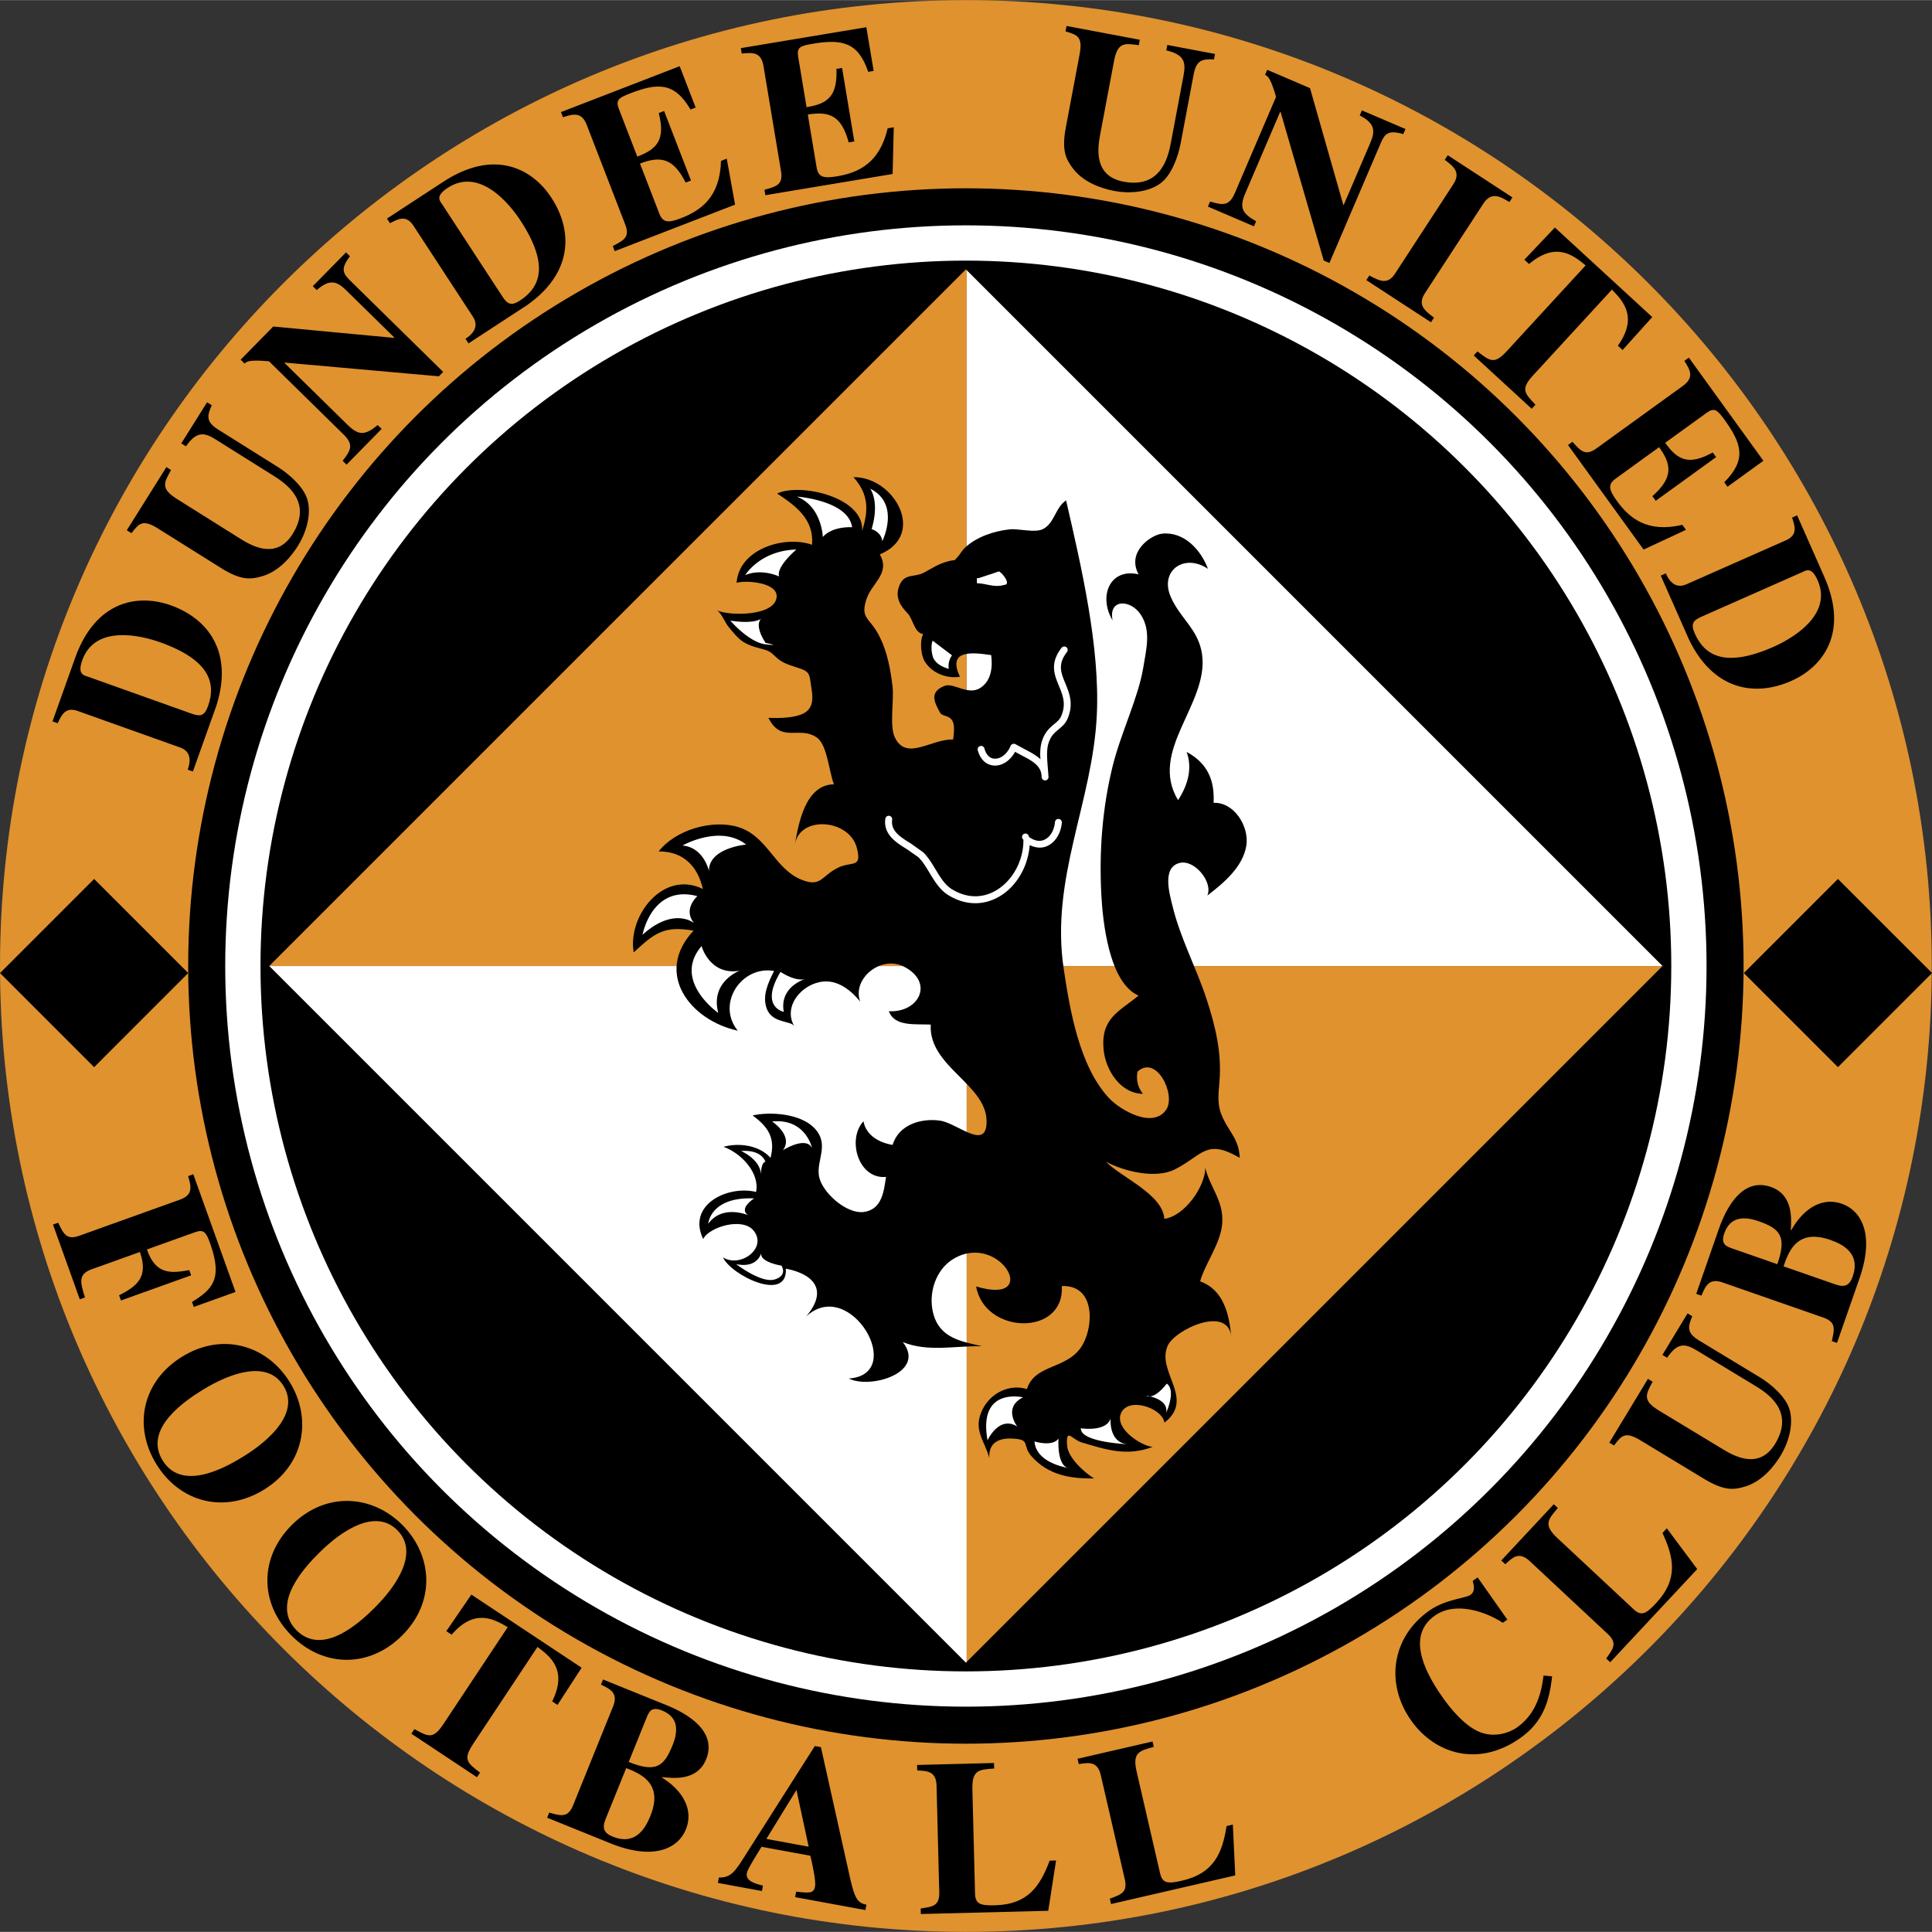 <svg xmlns="http://www.w3.org/2000/svg" width="2500" height="2500" viewBox="0 0 211.793 211.767"><rect x="0" y="0" width="211.793" height="211.767" fill="#333333" stroke="none"/><path d="M0 105.884c0 58.384 47.5 105.883 105.884 105.883 58.385 0 105.885-47.5 105.885-105.883C211.769 47.499 164.269 0 105.884 0 47.5 0 0 47.499 0 105.884z" fill="#e0922f"/><circle cx="105.884" cy="105.883" r="85.254"/><path d="M21.19 128.713l4.628 12.904-4.575 1.64-.195-.546c2.188-1.35 3.4-2.478 1.997-6.393-.441-1.229-.679-1.605-1.657-1.255l-5.28 1.894c.967 2.838 2.705 2.6 4.64 2.266l.204.569-7.692 2.759-.204-.569c1.776-.919 3.307-1.879 2.279-4.747l-5.303 1.901c-1.501.538-1.221 1.465-.718 3.083l-.568.204-2.938-8.193.569-.204c.602 1.248.923 1.93 2.334 1.423l11.015-3.951c1.502-.538 1.213-1.487.898-2.582l.566-.203zM31.076 151.908c1.779 2.879-1.37 5.877-4.373 7.732-1.79 1.105-6.699 3.968-8.873.452-2.173-3.518 2.584-6.627 4.374-7.732 3.003-1.857 7.093-3.332 8.872-.452zm.679-.421c-2.453-3.97-7.316-5.54-11.801-2.77-4.319 2.669-5.408 7.578-2.802 11.793 2.605 4.216 7.481 5.438 11.8 2.771 4.484-2.772 5.256-7.823 2.803-11.794zM43.558 167.737c2.384 2.402-.005 6.036-2.51 8.521-1.494 1.482-5.629 5.381-8.541 2.448-2.912-2.935 1.019-7.041 2.511-8.522 2.505-2.486 6.156-4.85 8.54-2.447zm.567-.562c-3.287-3.312-8.381-3.741-12.121-.028-3.604 3.577-3.555 8.603-.063 12.121 3.492 3.518 8.518 3.605 12.121.028 3.741-3.713 3.349-8.809.063-12.121zM52.287 194.813l-7.192-4.771.334-.504c1.551.854 2.062 1.135 3.184-.558l7.044-10.617c-1.464-.854-3.606-2.13-6.147.825l-.584-.387 2.747-4.01 12.088 8.019-2.646 4.077-.584-.388c1.735-3.49-.273-4.968-1.61-5.97l-7.043 10.617c-1.136 1.713-.68 2.074.745 3.164l-.336.503zM68.648 193.812l.672.271c1.43.658 3.267 1.791 1.97 4.996-.553 1.367-1.651 3.245-4.117 2.247-.941-.381-1.2-.902-.792-1.911l2.267-5.603zm2.303-5.693c.23-.506.489-1.08 1.632-.618 1.815.734 1.773 2.255 1.139 3.825-.925 2.287-1.799 3.028-4.802 1.813l2.031-5.02zM59.98 199.251l7.217 2.92c4.766 1.823 7.223.261 7.985-1.623 1.033-2.555-.867-4.628-2.623-5.703l.018-.044c1.059.088 3.828.53 4.834-1.958 1.414-3.497-3.122-5.436-4.377-5.943l-6.926-2.8-.227.56c1.003.485 1.927.91 1.329 2.39l-4.388 10.848c-.553 1.367-1.307 1.167-2.616.794l-.226.559zM84.013 201.576l3.297-5.367 1.339 6.22-4.636-.853zm10.966 7.204c-1.15-.163-1.383-1.041-1.984-3.783l-3.003-13.482-.666-.123-7.675 12.06c-1.042 1.652-1.523 2.399-2.842 2.354l-.109.594 4.827.889.109-.595c-.8-.196-1.928-.478-1.762-1.38.07-.381.63-1.286 1.61-2.876l5.351.984c.193.822.63 2.722.512 3.364-.145.785-.577.729-2.073.579l-.109.594 7.705 1.417.109-.596zM114.914 209.454l-13.969.354-.016-.605c1.35-.203 2.073-.294 2.036-1.768l-.296-11.699c-.041-1.595-1.033-1.619-2.122-1.664l-.015-.604 8.436-.214.016.605c-1.69.115-2.44.159-2.386 2.286l.288 11.408c.03 1.16.567 1.34 2.186 1.299 3.649-.092 4.952-2.133 5.995-4.892l.701-.018-.854 5.512zM135.414 205.575l-13.618 3.14-.135-.588c1.28-.469 1.971-.703 1.639-2.141l-2.629-11.402c-.358-1.556-1.333-1.38-2.41-1.206l-.136-.589 8.223-1.895.135.589c-1.632.451-2.358.643-1.88 2.716l2.563 11.121c.262 1.13.822 1.199 2.401.835 3.557-.819 4.427-3.079 4.897-5.991l.683-.157.267 5.568zM170.146 183.748c-.288 2.658-.954 4.988-3.485 6.77-4.606 3.242-9.379 1.752-11.982-1.945-2.825-4.014-2.148-9.102 2.005-12.023 1.779-1.253 3.983-1.355 4.498-1.717.534-.376.42-.916.27-1.549l.533-.376 3.256 4.626-.496.349c-1.901-1.234-5.19-2.378-7.446-.792-2.887 2.032-1.528 5.6.825 8.941.834 1.186 2.288 3.001 3.91 3.752 1.833.839 3.604.037 4.216-.396 1.542-1.085 2.609-2.722 2.956-5.716l.94.076zM186.057 171.996l-9.539 10.213-.442-.413c.8-1.104 1.243-1.684.166-2.692l-8.551-7.987c-1.167-1.089-1.879-.397-2.674.348l-.443-.412 5.759-6.167.443.413c-1.102 1.286-1.596 1.851-.042 3.303l8.341 7.79c.848.792 1.352.535 2.458-.649 2.493-2.668 1.95-5.027.712-7.705l.478-.512 3.334 4.47zM185.512 144.28c-.524 1.237-.585 1.851.781 2.678l6.598 3.994c1.222.739 2.887 2.143 3.292 3.575.49 1.709-.207 3.747-.958 4.988-.551.91-1.851 2.779-3.844 3.41-1.324.414-2.373.513-4.608-.84l-6.906-4.182c-1.737-1.052-2.105-.539-2.93.544l-.518-.313 4.232-6.991.518.313c-.765 1.402-1.133 2.056.687 3.158l6.908 4.183c1.178.713 4.033 2.441 5.837-.537 2.204-3.64-.937-5.598-2.26-6.399l-6.309-3.819c-1.261-.764-2.115-.941-3.273.787l-.518-.312 2.754-4.55.517.313zM195.523 138.81l.238-.685c.587-1.459 1.63-3.35 4.894-2.211 1.393.485 3.321 1.491 2.446 4.001-.334.959-.842 1.242-1.869.884l-5.709-1.989zm-5.8-2.021c-.516-.207-1.102-.436-.697-1.601.646-1.85 2.167-1.882 3.766-1.325 2.328.812 3.113 1.649 2.046 4.708l-5.115-1.782zm11.657 10.412l2.562-7.352c1.587-4.849-.093-7.227-2.011-7.895-2.603-.907-4.578 1.092-5.568 2.898l-.045-.016c.037-1.062.344-3.85-2.19-4.733-3.562-1.242-5.277 3.384-5.722 4.663l-2.459 7.055.571.199c.435-1.026.814-1.97 2.322-1.444l11.05 3.852c1.391.486 1.228 1.249.92 2.574l.57.199zM133.082 6.497c-1.342-.056-1.938.102-2.233 1.67l-1.431 7.579c-.264 1.402-.994 3.453-2.194 4.334-1.43 1.059-3.583 1.121-5.007.852-1.044-.197-3.252-.76-4.541-2.406-.852-1.095-1.313-2.043-.829-4.609l1.496-7.936c.376-1.996-.232-2.161-1.537-2.553l.112-.594 8.032 1.513-.112.594c-1.583-.224-2.324-.34-2.717 1.752l-1.496 7.935c-.255 1.355-.874 4.633 2.548 5.278 4.182.788 4.913-2.839 5.2-4.359l1.365-7.247c.274-1.449.142-2.311-1.884-2.791l.112-.593 5.228.985-.112.596zM132.655 22.08c1.401.415 2.09.525 2.718-.94l4.512-10.535c-.586-2.066-.915-2.286-1.205-2.409l.238-.555 4.691 2.008 3.648 12.793.043.019 2.884-6.734c.571-1.333.62-2.181-1.124-3.085l.238-.556 4.777 2.046-.238.556c-1.686-.485-2.038-.031-2.495 1.036l-5.605 13.091-.624-.267-4.73-16.282-.045-.019-3.807 8.89c-.685 1.6-.399 2.223 1.169 3.105l-.238.555-5.044-2.161.237-.556zM156.87 35.316l-7.089-4.622.331-.507c1.159.612 2.002 1.046 2.821-.209l6.391-9.802c.872-1.336-.053-1.997-.944-2.667l.329-.505 7.089 4.622-.331.507c-.978-.581-1.963-1.194-2.861.183l-6.393 9.801c-.844 1.296-.075 1.886.987 2.693l-.33.506zM167.912 44.798l-6.355-5.842.409-.446c1.397 1.088 1.858 1.445 3.233-.05l8.624-9.379c-1.312-1.074-3.227-2.671-6.201-.15l-.516-.474 3.343-3.529 10.678 9.818-3.253 3.611-.517-.474c2.263-3.176.512-4.949-.651-6.149l-8.624 9.379c-1.391 1.513-.995 1.941.239 3.241l-.409.444zM185.138 39.193l8.173 11.306-3.937 2.847-.354-.489c2.455-2.463 1.94-4.208.027-6.853-.779-1.078-1.114-1.375-1.956-.764l-4.545 3.287c1.34 1.895 2.571 2.525 5.214 1.062l.368.51-6.621 4.788-.37-.509c2.28-2.006 2.145-3.43.742-5.37l-4.74 3.429c-.864.624-.829 1.166.092 2.439 1.388 1.92 3.343 3.55 7.193 2.646l.397.548-4.643 2.163-8.288-11.461.49-.354c.924 1.032 1.422 1.597 2.638.718l9.482-6.857c1.292-.935.738-1.786.146-2.73l.492-.356zM197.61 62.69c.476-.236 1.02-.503 1.646.912 1.68 3.804-2.804 6.394-4.817 7.284-5.285 2.336-7.56 1.015-8.656-1.461-.468-1.062-.159-1.436.727-1.828l11.1-4.907zm-15.553.399l3.089 6.988c2.64 5.494 7.146 6.358 11.215 4.559 3.406-1.505 6.363-5.218 3.627-11.41l-2.981-6.745-.553.245c.293.901.679 1.894-.671 2.49l-10.902 4.82c-.816.362-1.655.203-2.271-1.19l-.553.243zM9.588 74.149c-.509-.156-1.086-.337-.566-1.794 1.397-3.917 6.435-2.71 8.507-1.97 5.442 1.94 6.185 4.465 5.275 7.015-.39 1.093-.873 1.152-1.784.827L9.588 74.149zm11.559 10.413l2.567-7.197c1.865-5.803-.81-9.53-5-11.024-3.507-1.251-8.208-.593-10.483 5.783L5.754 79.07l.569.204c.408-.856.811-1.842 2.2-1.346l11.226 4.005c.842.301 1.34.992.829 2.426l.569.203zM23.212 44.408c-.543 1.229-.613 1.842.738 2.689l6.534 4.099c1.208.759 2.852 2.189 3.233 3.627.463 1.717-.265 3.744-1.037 4.973-.565.901-1.896 2.748-3.898 3.348-1.331.393-2.381.475-4.593-.913l-6.841-4.291c-1.72-1.081-2.095-.573-2.938.497l-.512-.321 4.343-6.923.512.322c-.787 1.39-1.165 2.038.638 3.168l6.84 4.292c1.168.732 3.994 2.505 5.845-.444 2.261-3.604-.846-5.611-2.157-6.434l-6.247-3.918c-1.25-.784-2.1-.975-3.287.735l-.512-.322 2.827-4.506.512.322zM37.561 50.499c.896-1.153 1.249-1.755.111-2.873l-8.178-8.029c-2.139-.203-2.462.022-2.682.247l-.432-.423 3.574-3.64 13.244 1.246.034-.034-5.228-5.132c-1.035-1.018-1.808-1.369-3.284-.073l-.431-.424 3.642-3.709.432.424c-1.064 1.394-.77 1.887.059 2.701l10.162 9.977-.475.482-16.889-1.503-.034.034 6.901 6.776c1.242 1.219 1.926 1.179 3.317.038l.432.423-3.846 3.917-.429-.425zM48.449 22.35c-.312-.432-.662-.924.633-1.771 3.482-2.274 6.764 1.732 7.968 3.574 3.161 4.837 2.226 7.296-.041 8.778-.972.635-1.392.39-1.921-.42L48.449 22.35zm2.91 15.283l6.396-4.179c4.995-3.496 5.117-8.081 2.683-11.805-2.036-3.118-6.18-5.436-11.847-1.732l-6.173 4.034.331.506c.842-.435 1.759-.976 2.566.259l6.521 9.978c.489.749.468 1.601-.807 2.434l.33.505zM61.497 12.274L74.51 7.245l1.751 4.532-.563.219c-1.756-3.003-3.576-2.948-6.621-1.771-1.24.48-1.611.727-1.236 1.697l2.022 5.231c2.174-.814 3.097-1.846 2.354-4.772l.586-.226 2.946 7.622-.586.226c-1.36-2.714-2.771-2.946-5.004-2.083l2.109 5.458c.384.992.917 1.097 2.382.531 2.21-.854 4.284-2.33 4.388-6.283l.632-.244.911 5.039-13.193 5.099-.218-.563c1.233-.633 1.906-.971 1.366-2.37l-4.219-10.914c-.575-1.489-1.54-1.168-2.603-.834l-.217-.565zM81.213 5.264l13.76-2.295.799 4.793-.596.1c-1.113-3.295-2.905-3.609-6.125-3.072-1.312.218-1.725.386-1.554 1.412l.923 5.533c2.293-.358 3.406-1.181 3.271-4.198l.62-.104 1.345 8.061-.62.104c-.784-2.933-2.119-3.447-4.48-3.052l.962 5.771c.175 1.05.676 1.26 2.227 1.001 2.336-.389 4.666-1.415 5.567-5.267l.668-.111-.127 5.119-13.951 2.327-.1-.596c1.336-.37 2.063-.564 1.816-2.043L83.693 7.204c-.262-1.574-1.272-1.454-2.381-1.344l-.099-.596z"/><circle cx="105.884" cy="105.884" r="81.194" fill="#fff"/><circle cx="105.884" cy="105.884" r="77.328"/><path fill="#e0922f" d="M105.885 29.515l-76.369 76.367.005.005h76.453V29.603z"/><path fill="#fff" d="M182.252 105.882l-76.278-76.279v76.284h76.274zM29.521 105.887l76.364 76.364.089-.088v-76.276z"/><path fill="#e0922f" d="M105.974 105.887v76.276l76.274-76.276z"/><path d="M10.318 96.342l10.317 10.315-10.315 10.318L.003 106.66zM201.48 96.341l10.317 10.314-10.315 10.318-10.317-10.314z"/><g><path d="M99.374 63.286c.565-.26 1.27-.166 1.948-.542.945-.525 1.685-1.003 2.737-1.258.744-.18.405.107.916-.437.289-.308.473-.703.79-1.004 1.271-1.208 3.186-1.834 4.897-2.026 1.007-.113 2.786.421 3.681-.038 1.263-.646 1.35-2.369 2.525-3.14 1.666 7.238 3.732 16.057 3.368 23.553-.466 9.581-5.115 17.884-3.628 27.8.669 4.463 1.7 10.63 4.923 14.128 1.289 1.401 4.907 3.447 6.326 1.29 1.062-1.62-1.066-6.059-3.16-4.145-.171.896.035 1.73.596 2.427-2.473-.017-4.126-2.627-4.321-4.922-.287-3.395 1.74-4.108 3.843-5.845-3.243-1.399-3.935-8.138-4.088-11.147-.242-4.771.128-9.433 1.229-13.939.887-3.638 2.827-7.561 3.369-10.849.334-2.033.877-4.02-.246-5.791-1.092-1.718-3.609-1.824-3.113.596-1.594-2.67-.281-5.773 2.849-5.051-1.346-2.464 1.367-4.327 2.578-4.457 2.396-.256 4.268 1.781 5.025 3.856-2.578-1.74-5.316.183-4.087 3.05 1.033 2.407 3.083 3.595 3.449 6.371.712 5.446-5.899 10.495-2.639 15.938 1.06-1.623 1.605-3.451.944-5.289 2.284 1.235 3.085 3.104 2.952 5.584 2.249-.106 3.902 2.575 3.597 4.645-.353 2.363-2.495 4.152-4.284 5.515.651-1.434-1.37-3.98-3.032-3.573-1.968.481-1.102 3.396-.792 4.687.86 3.561 2.615 6.797 3.743 10.244.99 3.021 1.683 5.943 1.407 9.083-.149 1.689-.222 2.647.362 3.908.771 1.668 1.763 2.337 1.869 4.406-3.691-2.139-4.011-.325-7.087 1.251-2.117 1.087-5.57.244-7.584-.826 1.695 1.729 6.247 3.581 6.4 6.259 2.239-.295 4.49-3.559 4.492-5.598.511 2.184 2.052 3.63 1.854 6.119-.173 2.196-1.834 4.288-2.422 6.334 2.596.938 3.188 3.612 3.417 6.098-.329-3.548-6.188-.817-6.977.973-1.255 2.857 3.052 5.801-.352 8.419-.23-1.641-4.071-2.908-4.789-.957-.62 1.682 2.321 3.536 3.5 3.613-2.875 1.082-5.125.292-7.793-.491-1.043-.306-1.741-1.707-1.582.369.103 1.328 1.905 2.945 2.945 3.577-2.597.052-4.999-.364-6.826-2.394-1.151-1.282.004-1.886-2.196-1.975-1.456-.06-2.542.482-2.456 2.135-.491-1.905-1.862-3.074-.734-5.339.892-1.793 2.929-2.807 4.857-2.222.893-2.837 4.551-2.085 6.126-4.892 1.227-2.185 1.293-6.562-2.304-6.395.329 5.539-8.468 5.32-9.387.042 7.248 2.177 2.601-6.064-2.485-3.027-1.964 1.171-2.785 3.788-2.224 5.963.705 2.728 3.032 3.072 5.346 3.616-2.958-.071-5.862.674-8.677-.455 2.602 3.324-3.519 5.192-5.923 3.993 6.441-.428.136-11.311-4.701-6.777 2.479-2.873.905-4.661-2.196-5.267.199 3.79-6.047.687-6.891-1.233 1.893 1.194 4.893-1.008 3.366-2.922-1.229-1.542-4.923-.392-5.541.913-1.811-3.802 2.73-5.92 5.799-5.167.437-2.123-1.722-4.312-3.57-4.945 1.677-.472 3.938-.182 5.154 1.208.563-2.129-.23-3.384-1.963-4.646 1.961-.445 5.221-.204 6.75 1.363 1.755 1.798.196 3.54.534 5.321.338 1.771 3.023 4.151 4.909 3.896 2.008-.269 2.201-2.315 2.431-3.842-3.049.276-4.295-4.134-2.472-6.102.284 1.54 1.704 2.346 3.198 2.591.673-2.259 3.17-2.947 5.185-2.662 1.932.271 5.189 3.449 5.112-.008-.088-4-6.376-5.95-6.119-10.519-1.628-.094-3.948.278-4.595-1.467 3.325.184 5.02-3.191 1.632-4.898-2.528-1.273-5.69 1.377-4.771 3.84-1.349-1.635-3.121-2.805-5.239-1.882-1.815.791-3.031 2.804-1.99 4.576-.37-.628-2.424-.283-3.021-1.933-.51-1.41.161-2.828.812-4.115-3.58-.625-6.377 3.606-3.983 6.546-5.189-1.121-9.233-6.265-4.848-10.965-3.216-.565-4.242.237-6.56 2.385-.692-4.022 3.262-9.09 7.583-6.952-.544-2.436-2.12-4.146-4.846-4.118 1.859-2.387 5.907-3.548 8.745-2.663 3.165.985 3.931 4.498 6.825 5.726 2.207.938 2.228-.333 4.036-1.253 1.557-.791 2.747.128 2.1-2.259-.832-3.064-6.197-3.555-6.775-.333.414-2.305 1.141-6.525 4.283-6.575-.538-1.365-.738-4.341-1.865-5.125-1.934-1.343-3.892.688-5.32-2.167 1.094.066 3.522.055 4.338-.834.716-.78.457-1.838.326-2.778-.141-1.006-.122-1.41-1.079-1.754-.98-.352-1.929-.514-2.724-1.262-.633-.596-.715-.703-1.651-.944-.816-.212-1.646-.449-2.305-1.002-.478-.401-.922-.968-1.316-1.452-.33-.405-.794-1.548-1.247-1.763 1.404.668 6.475.65 6.563-1.503.064-1.581-3.449-1.81-4.392-1.504.271-3.76 5.327-5.228 8.272-4.171.231-2.78-1.743-4.244-3.829-5.622 2.564-1.196 9.577.412 9.321 4.104.689-2.211.768-3.955-.951-5.895 4.461-.051 8.069 6.311 2.89 8.466 1.181 2.065-.871 3.141-1.449 4.867-.748 2.229.338 1.984 1.431 4.163.849 1.69 1.187 3.595 1.414 5.458.178 1.452-.364 4.316.255 5.591 1.277 2.627 4.033.112 6.382.219.081-.503.185-1.443-.017-1.925-.343-.814-1.147-.535-1.423-1.041-.584-1.072-1.228-2.243.496-2.913 1.023-.399 2.556 1.093 3.927.219 1.206-.769 1.368-2.296 1.191-3.597-1.875-.269-4.899-.709-3.423 2.37-1.405.253-3.085-.396-3.853-1.665-.439-.728-.576-2.228-.179-3.012-1-.145-1.08-1.632-1.735-2.305-.812-.833-1.371-1.748-.879-2.999.203-.505.472-.759.786-.904z"/><path d="M102.243 70.224c-.089.172-.129.451-.129.754 0 .467.098.994.271 1.28.328.542.958.87 1.628 1.051-.007-.081-.036-.172-.036-.25 0-.47.128-.882.384-1.23l-2.118-1.605zM109.505 62.628c.405.168 1.397 1.482.553 1.482-1.086.328-1.987-.186-2.965-.186v-.555h.183c.743-.249 1.485-.491 2.229-.741z" fill="#fff"/></g><path d="M95.396 53.558s1.069 1.375.153 4.431c0 0 1.069.305 1.171 1.324-.001 0 2.037-4.074-1.324-5.755zM87.348 54.424s5.654.407 6.061 3.361c0 0-2.139-.153-3.208 1.07-.001 0-.102-3.361-2.853-4.431zM81.694 63.032s1.629-2.7 5.602-2.801c0 0-2.24 1.885-1.884 2.954.001 0-1.884-.917-3.718-.153zM80.064 68.023s2.038 2.395 3.871 2.598c1.834.204 0-.153 0-.153s-1.274-1.783-.51-2.648c0-.001-.713.611-3.361.203zM74.818 92.676s4.126-2.344 6.978-.103c0 0-4.126.357-4.075 2.903 0 .001-.56-2.597-2.903-2.8zM70.438 102.454s1.019-5.551 6.01-4.227c0 0-1.63 1.427-.357 2.955 0 0-2.19-1.835-5.653 1.272zM76.91 103.698s.871 3.255 4.171 2.704c0 0-3.255 1.192-2.338 4.629 0 .001-5.087-3.529-1.833-7.333zM85.565 106.529s1.63 1.12 2.75.764c0 0-2.903.814-2.394 3.616 0 0-2.699-.51-.356-4.38zM84.639 122.929s2.374 1.556 1.187 3.152c0 0 2.497-1.597 3.193-.246 0 0-.696-3.275-4.38-2.906zM81.24 126.163s2.17.942 2.17 2.62c0 0 0-1.351.492-1.432 0-.001-.328-1.353-2.662-1.188zM77.639 134.145s.205-2.988 5.035-2.783c0 0-1.76 1.104-.655 1.841 0 .001-2.825-1.227-4.38.942zM80.708 138.566s2.743 2.129 4.217 1.678c1.474-.451.737-1.515.737-1.515s-2.415-.367-2.21-1.391c-.001 0-.369 1.719-2.744 1.228zM112.149 153.17s-4.959-1.192-3.891 4.707c0 0 1.256-2.762 3.263-1.506 0 0-1.632-2.072.628-3.201zM113.405 158.002s1.945.627 2.636-.314c0 0-.252 3.264 1.316 3.264 0 0-3.766-.44-3.952-2.95zM118.486 156.559s2.763.44 3.265-1.066c0 0-.25 2.761 2.009 2.823 0-.001-5.336-.188-5.274-1.757zM125.643 152.982s2.509.313 2.195 1.883c0 0 1.13-2.449.063-3.201 0 0-1.318 1.819-2.258 1.318zM97.051 89.755c-.234 1.724 1.233 2.625 2.412 3.351l1.208.85c.472.459.841 1.07 1.231 1.718.556.922 1.13 1.874 2.063 2.446 1.815 1.112 3.783 1.173 5.54.174 1.926-1.096 3.201-3.323 3.375-5.664.651.314 1.316.373 1.92.101.875-.392 1.488-1.364 1.6-2.539a.378.378 0 1 0-.752-.071c-.086.903-.529 1.64-1.157 1.92-.518.233-1.106.125-1.7-.311a.376.376 0 1 0-.601.308c.03 2.289-1.2 4.54-3.059 5.597-1.507.857-3.202.799-4.771-.162-.775-.475-1.278-1.309-1.811-2.192-.398-.659-.81-1.342-1.351-1.868l-1.34-.952c-1.145-.705-2.226-1.37-2.058-2.606a.378.378 0 1 0-.749-.1zM116.37 71.004c-.614.792-.827 1.49-.827 2.135 0 .731.274 1.392.542 2.042.27.656.531 1.288.531 2.008 0 .396-.079.818-.277 1.287-.161.379-.442.612-.765.882-.472.393-1.061.881-1.374 1.947-.128.433-.169.921-.169 1.42 0 .165.02.326.027.492-.505-.465-1.159-.806-1.773-1.123l-.954-.521a.402.402 0 0 0-.316-.029.385.385 0 0 0-.232.209c-.352.871-1.08 1.447-1.77 1.403-.527-.035-.918-.438-1.102-1.139a.378.378 0 0 0-.73.191c.268 1.025.917 1.645 1.783 1.701.909.058 1.786-.546 2.313-1.505l.662.361c1.202.62 2.239 1.157 2.245 2.387l.002.031a.382.382 0 0 0 .392.354.374.374 0 0 0 .364-.373v-.004c0-.006-.004-.01-.004-.017 0 .002.002.001.004.002l-.071-.934c-.081-.957-.167-1.947.053-2.695.25-.845.679-1.202 1.131-1.58.366-.305.746-.62.978-1.168.687-1.609.189-2.815-.25-3.878-.48-1.162-.859-2.081.183-3.425a.378.378 0 0 0-.065-.53.382.382 0 0 0-.531.069z" fill="#fff"/></svg>